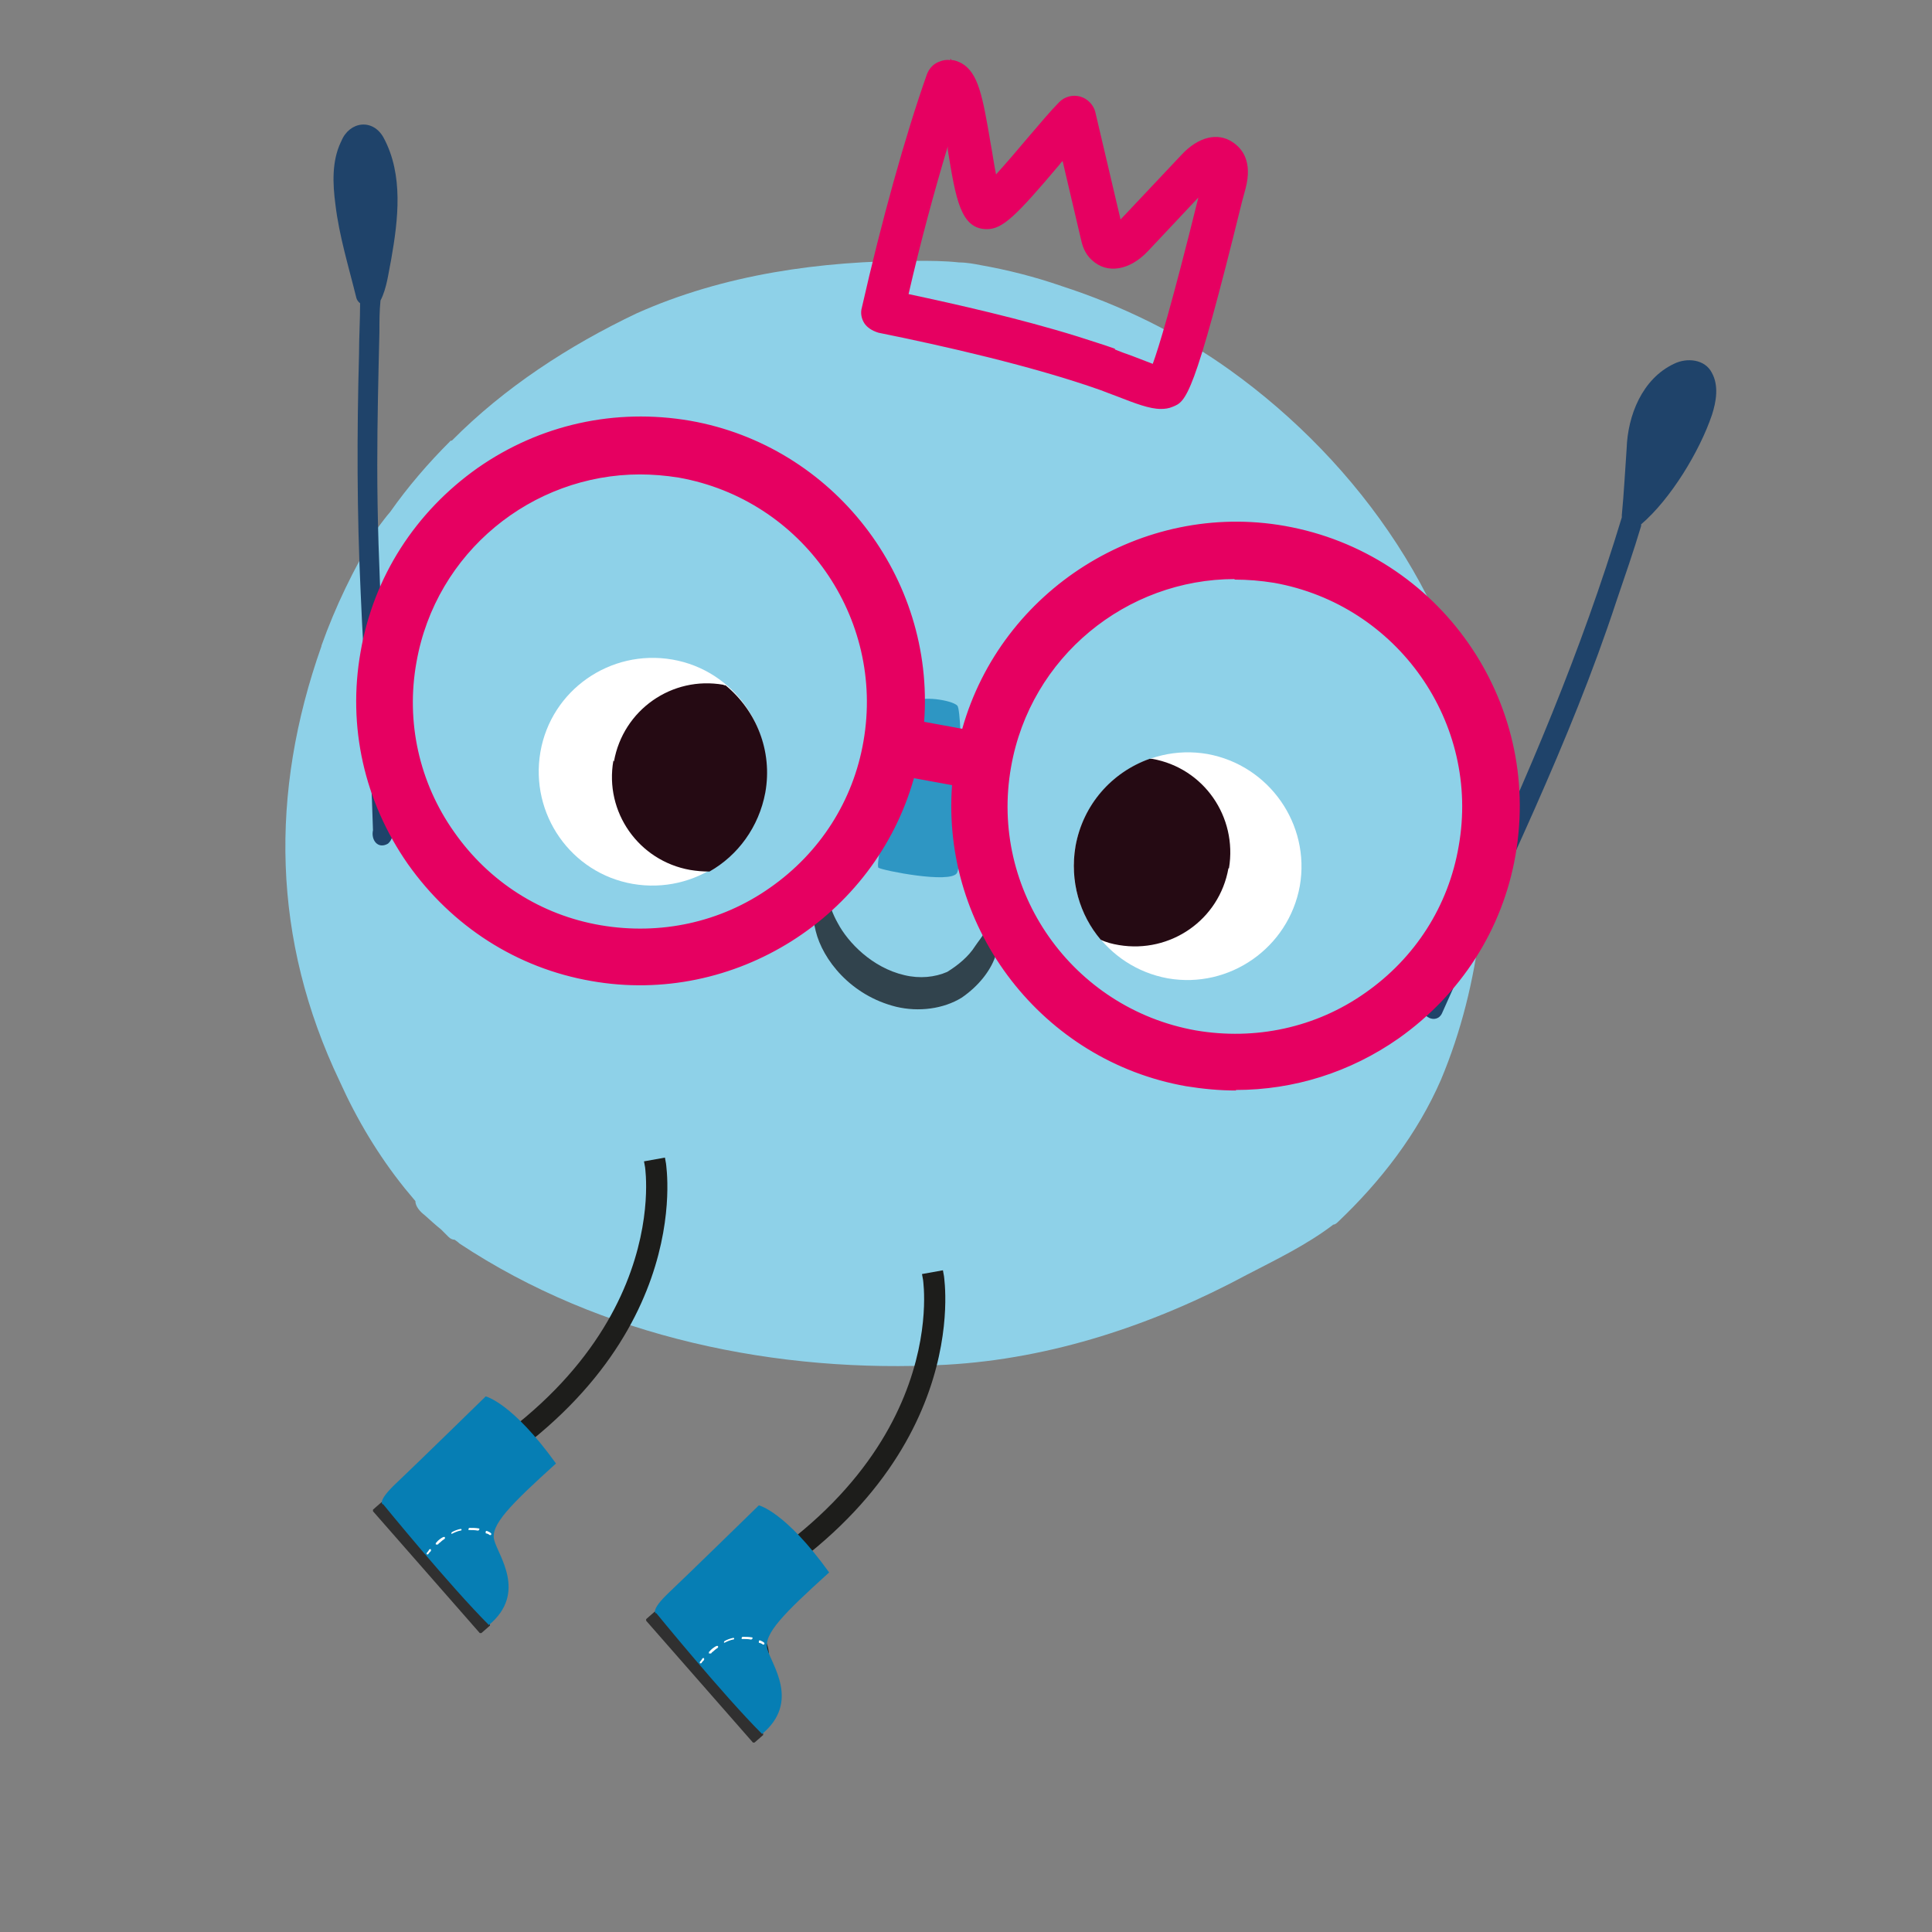 <?xml version="1.0" encoding="UTF-8"?>
<svg xmlns="http://www.w3.org/2000/svg" xmlns:xlink="http://www.w3.org/1999/xlink" version="1.1" viewBox="0 0 360 360">
  <rect x="0" y="0" width="360" height="360" fill="#808080" stroke="none"/>
  <defs>
    <style>
      .cls-1 {
        fill: none;
      }

      .cls-2 {
        fill: #111;
      }

      .cls-3 {
        fill: #1d1d1b;
      }

      .cls-4 {
        fill: #303030;
      }

      .cls-5 {
        clip-path: url(#clippath-1);
      }

      .cls-6 {
        fill: #fff;
      }

      .cls-7 {
        fill: #e60061;
      }

      .cls-8 {
        fill: #31434d;
      }

      .cls-9 {
        opacity: .7;
      }

      .cls-10 {
        opacity: 0;
      }

      .cls-11 {
        fill: #1f436a;
      }

      .cls-12 {
        fill: #067eb4;
      }

      .cls-13 {
        fill: #8ed1e8;
      }

      .cls-14 {
        clip-path: url(#clippath);
      }

      .cls-15 {
        fill: #250a13;
      }
    </style>
    <clipPath id="clippath">
      <rect class="cls-1" x="163.6" y="130.3" width="15.6" height="33.2"/>
    </clipPath>
    <clipPath id="clippath-1">
      <rect class="cls-1" x="40" y="334.8" width="127" height="14.4"/>
    </clipPath>
  </defs>
  <!-- Generator: Adobe Illustrator 28.7.7, SVG Export Plug-In . SVG Version: 1.2.0 Build 194)  -->
  <g>
    <g id="Calque_1">
      <g>
        <path class="cls-13" d="M59.9,120.4c-9.7,27.4-9.2,54.7,3.4,81.1,3.2,7.1,7.2,13.8,12.1,19.9.7.8,1.3,1.6,2,2.4,0,1,.9,2,1.7,2.6,1,.9,2.1,1.9,3.1,2.7.5.5.9.9,1.4,1.4.3.3.7.5,1.1.5.3.2.6.4.9.7,26.4,17.5,59.3,24.3,90.7,22.6,19.7-1.1,38.8-7.5,56.1-16.8,5.4-2.8,11-5.5,15.9-9.2,0,0,0,0,.1-.1.3,0,.6-.2.9-.5,8-7.6,14.8-16.4,19.2-26.5,7.6-18.1,9.4-38.3,7.5-57.7-3.6-30.2-22.6-57.2-46.9-74.6-9.5-6.8-20.2-12-31.3-15.6-4.9-1.7-10-3-15.1-3.9-1-.2-2.6-.5-4-.5-2.7-.3-5.4-.3-8-.3-17.7,0-35.8,2.5-52.1,9.8-12.6,6-24.6,13.8-34.4,23.7-.1,0-.3,0-.4.2-4,4-7.8,8.4-11.1,13.1-.8.9-1.5,1.9-2.2,2.8-.2.3-.3.7-.4,1,0,0-.1.2-.2.2-4,6.6-7.4,13.6-10,20.9"/>
        <path class="cls-7" d="M163,58.9c-.2-.4-.3-.8-.2-1.3,3.6-15.8,8.1-32,12-43.1.2-.5.5-.8,1-1,.7-.3,1.5-.2,2.2.2,2.1,1.2,3,5.7,4.3,13.4.5,3.3,1.3,8.1,2.1,9.8,1.9-1.4,6.1-6.5,8.8-9.7,2.3-2.7,4.4-5.2,5.8-6.6.4-.4,1.1-.6,1.6-.4,0,0,0,0,0,0,.6.2,1,.6,1.1,1.2l5.1,22c0,.3.2.9.4,1.1.2.2,1.4-.3,2.5-1.4l12-12.7c2.3-2.5,4.7-3.2,6.6-1.9,1.7,1.1,2.2,3.1,1.4,6.1-.2.7-.4,1.6-.7,2.6-8.1,32.9-9.9,35.9-11.6,36.5-1.8.7-4.5-.3-8.7-2-1.1-.4-2.1-.9-3-1.2-12.8-4.6-29.8-8.4-41.7-10.8,0,0-.1,0-.2,0-.4-.1-.7-.4-.9-.7M207,67.3c1,.3,2,.8,3.1,1.2,1.9.7,4.8,2,6,2,1.4-2.3,4.7-13.8,9.8-34.2.3-1.1.5-1.9.7-2.6.4-1.7.2-2.3,0-2.5-.3-.2-1.3.3-2.3,1.4l-12,12.7c-2.5,2.7-5.3,3.3-7.2,1.6-.9-.9-1.2-2-1.4-2.8l-4.4-18.9c-1.1,1.2-2.3,2.7-3.5,4.2-7.3,8.7-9.8,11.2-11.7,11.2-2.9,0-3.7-4.2-5.1-12.9-.5-2.8-1.1-6.9-1.9-9.3-3.6,10.4-7.4,24.5-10.6,38.4,9.8,2,22.5,4.9,33.6,8.3,2.4.7,4.7,1.5,6.9,2.3"/>
        <path class="cls-7" d="M216.3,76.2c-2.1,0-4.7-1-8.3-2.4-1.1-.4-2.1-.8-2.9-1.1-12.7-4.5-29.5-8.3-41.4-10.7-1.3-.4-2.1-1-2.6-1.7h0c-.6-.9-.8-2-.5-3,3.6-15.9,8.1-32.1,12.1-43.4.4-1.1,1.2-2,2.3-2.4.7-.3,1.4-.4,2.1-.3v-.3c0,0,.2.3.2.3.7,0,1.3.3,1.9.6,3.1,1.8,3.9,6.1,5.4,15,.3,1.5.6,3.8,1,5.7,1.9-2.1,4.3-4.9,5.8-6.7,2.3-2.7,4.5-5.3,6-6.8,1-1,2.5-1.4,3.9-1,1.4.4,2.5,1.6,2.8,2.9l4.7,20,11.4-12.1c3.1-3.3,6.7-4.2,9.5-2.3,1.8,1.2,3.7,3.6,2.4,8.6l-.7,2.6c-9,36.6-10.4,37.1-12.9,38.1-.7.3-1.4.4-2.2.4M207.7,65.1c1,.4,2,.8,3.2,1.2.8.3,2.6,1,3.9,1.5,1.1-3,3.5-10.8,8.5-31l-9.4,10c-3.4,3.6-7.6,4.3-10.4,1.7-1.5-1.3-1.9-3.1-2.1-4l-3.4-14.5c-.2.2-.4.4-.6.7-8.1,9.6-10.6,12-13.5,12-4.9,0-5.8-5.6-7.3-14.8,0-.2,0-.4,0-.6-2.5,8.3-5.1,17.9-7.3,27.5,8.9,1.9,20.9,4.6,31.5,7.9,2.4.8,4.8,1.5,7,2.3"/>
        <path class="cls-11" d="M136.3,314.1c-5.1-.7-9.4-11.2-9.9-12.4l-.3-.7.7-.3c52.5-24.6,46.4-62.1,46.3-62.5l1.6-.3c0,.4,6,36.3-41.4,61.4,2.6,1.2,7.5,3.9,8.6,7.5.5,1.7.2,3.3-1,4.9-1.2,1.6-2.6,2.5-4,2.5s-.4,0-.5,0M128.2,301.8c1.4,3.4,5,10.2,8.3,10.6,1.1.1,2.1-.4,3-1.8.8-1.2,1.1-2.3.8-3.4-1.1-3.6-7.3-6.4-8.9-7-1,.5-2.1,1.1-3.2,1.6"/>
        <path class="cls-3" d="M136.8,315.3c-.2,0-.4,0-.7,0h0c-5.7-.7-10-11.1-10.8-13.1l-.7-1.7,1.7-.8c51.5-24.1,45.7-60.9,45.7-61.2l-.2-1.1,3.9-.7.2,1.1c0,.4,5.9,36.2-40.1,61.6,2.8,1.6,6.2,4,7.2,7.2.6,2,.2,4-1.2,5.9-1.4,1.9-3.1,2.9-5,2.9M129.7,302.4c2,4.4,4.9,8.7,6.9,8.9.2,0,.9.1,1.9-1.3.6-.9.8-1.6.6-2.4-.7-2.3-4.5-4.7-7.7-6.1-.6.3-1.2.6-1.7.9"/>
        <path class="cls-11" d="M84.5,293.1c-5.1-.7-9.4-11.2-9.9-12.4l-.3-.7.7-.3c52.5-24.6,46.4-62.1,46.3-62.5l1.6-.3c0,.4,6,36.3-41.4,61.4,2.6,1.2,7.5,3.9,8.6,7.5.5,1.7.2,3.3-1,4.9-1.2,1.6-2.6,2.5-4,2.5s-.4,0-.5,0M76.4,280.8c1.4,3.4,5,10.2,8.3,10.6,1.1.1,2.1-.4,3-1.8.8-1.2,1.1-2.3.8-3.4-1.1-3.6-7.3-6.4-8.9-7-1,.5-2.1,1.1-3.2,1.6"/>
        <path class="cls-3" d="M85,294.3c-.2,0-.5,0-.7,0-5.7-.8-10-11.1-10.8-13.1l-.7-1.7,1.7-.8c51.5-24.1,45.7-60.9,45.7-61.2l-.2-1.1,3.9-.7.2,1.1c0,.4,6,36.1-40.1,61.6,2.8,1.6,6.2,4,7.2,7.2.6,2,.2,4-1.2,5.9-1.4,1.9-3.1,2.9-5,2.9M77.9,281.4c2,4.4,4.9,8.7,6.9,8.9.3,0,.9.1,1.9-1.3.6-.9.8-1.6.6-2.4-.7-2.3-4.5-4.7-7.7-6.1-.6.3-1.2.6-1.7.9"/>
        <path class="cls-11" d="M265.4,187.3c-1,2.1,2.3,3.7,3.3,1.5,11.3-25.4,23.8-50.3,32.5-76.8,1.6-4.7,3.2-9.3,4.6-14,0-.1,0-.2,0-.3,5.5-4.7,10.9-13.6,13.2-20.4.8-2.5,1.3-5.4,0-7.8-1.3-2.6-4.7-2.9-7.1-1.7-5.9,2.8-8.6,9.6-8.8,15.8-.3,4.1-.5,8.3-.9,12.4,0,.1,0,.3,0,.4-7.5,24.8-17.6,48.6-28.6,72-2.9,6.3-5.7,12.6-8.6,18.9"/>
        <path class="cls-11" d="M63.5,26.5c-1.7,3.6-1.5,7.8-1,11.6.7,5.9,2.5,11.7,3.9,17.4.1.4.4.8.7,1,0,3.2-.2,6.3-.2,9.5-.4,14.8-.4,29.5.3,44.3.6,14.8,1.9,29.6,2.3,44.4-.4,1.8.9,3.6,2.8,2.5,1.6-1.4.6-4,.7-5.9,0-1.9-.1-3.8-.2-5.8-1.1-19.6-2.5-39.2-2.5-58.8,0-8.3.2-16.6.4-24.8,0-2,0-3.9.2-5.9,1.2-2.3,1.5-5.3,2-7.7,1.3-7.4,2.3-15.7-1.4-22.6-2-3.7-6.4-3.1-7.9.6"/>
        <path class="cls-6" d="M142.5,147.5c-2,11.5-13,19.2-24.6,17.2-11.5-2-19.2-13-17.2-24.6,2-11.5,13-19.2,24.6-17.2,11.5,2,19.2,13,17.2,24.6"/>
        <path class="cls-15" d="M114.3,141.7c-1.7,9.6,4.7,18.7,14.3,20.4,1.2.2,2.4.3,3.6.3,5.3-3,9.2-8.3,10.4-14.7,1.4-7.8-1.7-15.3-7.4-20-.2,0-.3,0-.4-.1-9.6-1.7-18.7,4.7-20.4,14.3"/>
        <path class="cls-6" d="M200.4,157.7c-2,11.5,5.7,22.5,17.2,24.6,11.5,2,22.5-5.7,24.6-17.2,2-11.5-5.7-22.5-17.2-24.6-11.5-2-22.5,5.7-24.6,17.2"/>
        <path class="cls-15" d="M228.9,161.8c-1.7,9.6-10.8,15.9-20.4,14.3-1.2-.2-2.4-.5-3.4-1-3.9-4.6-5.8-10.9-4.7-17.4,1.4-7.8,6.8-13.8,13.8-16.3.2,0,.3,0,.5,0,9.6,1.7,15.9,10.8,14.3,20.4"/>
        <g class="cls-9">
          <g class="cls-14">
            <path class="cls-12" d="M170.8,130.8c-2.7,8.1-8,30.4-7.1,30.9.8.5,13.3,3,14.6,1s1.1-30.1.1-31.2c-1-1.1-7.1-1.9-7.6-.7"/>
          </g>
        </g>
        <path class="cls-8" d="M186.3,170.1c.4,0,.6.9.5,2.3,0,.7-.1,1.6-.3,2.6-.2,1-.7,2.1-1.1,3.4-.9,2.5-3,5.3-6.2,7.5-3.4,2.1-8,2.7-12.2,1.7-8.5-2.1-13.7-8.8-15-14.1-1.4-5.5.6-8.7,1.2-8.4,1,.2.8,3.2,2.9,6.9,1.9,3.6,6.4,8.3,12.4,9.7,2.9.7,5.7.4,8-.6,2.1-1.3,4-2.9,5.2-4.8.6-.9,1.3-1.7,1.7-2.5.4-.8.8-1.5,1.2-2.1.7-1.1,1.3-1.8,1.8-1.7"/>
        <path class="cls-7" d="M239.2,99.2c-26.8-4.7-52.4,12.1-59.1,38l-9.2-1.6c2.5-26.6-15.8-51.2-42.6-55.9-28.1-5-55,13.9-60,42-5,28.1,13.9,55.1,42,60,26.8,4.7,52.4-12.1,59.1-38l9.2,1.6c-2.5,26.6,15.8,51.2,42.6,55.9,28.1,5,55.1-13.9,60-42,5-28.1-13.9-55.1-42-60M111.7,173.6c-23.6-4.2-39.5-26.8-35.3-50.4,4.2-23.6,26.8-39.5,50.4-35.3,23.6,4.2,39.5,26.8,35.3,50.4-4.2,23.6-26.8,39.5-50.4,35.3M222.6,193.1c-23.6-4.2-39.5-26.8-35.3-50.4,4.2-23.6,26.8-39.5,50.4-35.3,23.6,4.2,39.5,26.8,35.3,50.4-4.2,23.6-26.8,39.5-50.4,35.3"/>
        <path class="cls-7" d="M230.3,203.2c-3.1,0-6.2-.3-9.3-.8-26.7-4.7-45.6-29.2-43.6-56.1l-7.1-1.3c-7.3,25.9-33.5,42.5-60.1,37.8-13.9-2.4-26-10.2-34.2-21.8-8.1-11.6-11.3-25.6-8.8-39.6,2.4-13.9,10.2-26,21.8-34.2,11.6-8.1,25.6-11.2,39.6-8.8,26.7,4.7,45.6,29.2,43.6,56.1l7.1,1.3c7.3-25.9,33.5-42.5,60.1-37.8,28.8,5.1,48,32.6,43,61.3-2.4,13.9-10.2,26-21.8,34.2-9,6.3-19.5,9.6-30.3,9.6M168.6,142.5l11.3,2v1.1c-2.6,26.1,15.7,50.1,41.5,54.6,27.5,4.8,53.8-13.6,58.7-41.1,4.8-27.5-13.6-53.8-41.1-58.7-25.8-4.5-51.2,11.8-57.8,37.1l-.3,1-11.3-2v-1.1c2.6-26.1-15.7-50.1-41.5-54.6-13.3-2.3-26.7.6-37.8,8.4-11.1,7.8-18.5,19.4-20.8,32.7-2.3,13.3.6,26.7,8.4,37.8,7.8,11.1,19.4,18.5,32.7,20.8,25.8,4.5,51.2-11.8,57.8-37.1l.3-1ZM230.2,194.9c-2.6,0-5.2-.2-7.8-.7-24.3-4.3-40.5-27.5-36.3-51.7,4.3-24.3,27.5-40.5,51.7-36.2,11.7,2.1,22,8.6,28.8,18.4,6.9,9.8,9.5,21.6,7.4,33.4-2.1,11.7-8.6,22-18.4,28.8-7.6,5.3-16.5,8.1-25.6,8.1M230.1,107.9c-20.2,0-38.1,14.5-41.7,35-4.1,23,11.4,45,34.4,49.1,11.1,1.9,22.4-.5,31.6-7,9.3-6.5,15.5-16.2,17.4-27.3,4.1-23-11.4-45-34.4-49.1-2.5-.4-4.9-.6-7.4-.6M119.3,175.4c-2.6,0-5.2-.2-7.8-.7-11.7-2.1-22-8.6-28.8-18.4-6.9-9.8-9.5-21.6-7.4-33.4,4.3-24.3,27.5-40.5,51.7-36.2,24.3,4.3,40.5,27.5,36.3,51.7-2.1,11.7-8.6,22-18.4,28.8-7.6,5.3-16.5,8.1-25.5,8.1M119.3,88.4c-20.2,0-38.1,14.5-41.7,35-2,11.1.5,22.4,7,31.6,6.5,9.3,16.2,15.5,27.3,17.4,11.1,1.9,22.4-.5,31.6-7,9.3-6.5,15.5-16.2,17.4-27.3,4-23-11.4-45-34.4-49.1-2.5-.4-4.9-.6-7.4-.6"/>
        <path class="cls-4" d="M140.3,324.7l-19.9-22.7c0,0,0-.2,0-.3l1.6-1.4c0,0,.2,0,.3,0l19.9,22.7c0,0,0,.2,0,.3l-1.6,1.4c0,0-.2,0-.3,0"/>
        <path class="cls-12" d="M122.2,300.6s-1.1-.5,2.5-3.9c3.6-3.4,16.7-16.2,16.7-16.2,0,0,4.9,1.1,13.1,12.5-8.5,7.7-12.3,11.5-11.5,14.3.7,2.8,6.2,9.8-1,15.8-7.3-7.3-19.7-22.5-19.7-22.5"/>
        <path class="cls-6" d="M141.4,306c0,0,0-.1,0-.2,0-.1.2-.2.3-.1.5.2.7.4.7.4,0,0,.1.2,0,.3,0,0-.2.1-.3,0,0,0-.2-.2-.7-.3,0,0,0,0,0,0"/>
        <path class="cls-6" d="M132.1,308.1c0,0,0-.2,0-.3.1,0,.2-.2.3-.3.3-.3.7-.6,1.1-.8,0,0,.2,0,.3,0,0,0,0,.2,0,.3-.3.2-.7.5-1,.8-.1,0-.2.2-.3.3,0,0-.2,0-.3,0,0,0,0,0,0,0M134.9,306.1s0,0,0,0c0-.1,0-.2.1-.3.5-.3,1.1-.5,1.6-.6.1,0,.2,0,.2.1,0,.1,0,.2-.2.2-.5.1-1,.3-1.6.6,0,0-.2,0-.2,0M138.2,305.3s0,0,0-.1c0-.1.1-.2.2-.2.6,0,1.1,0,1.7.1.1,0,.2.1.1.2,0,.1-.1.2-.3.2-.5-.1-1.1-.1-1.6-.1,0,0-.1,0-.1,0"/>
        <path class="cls-6" d="M130.4,310c0,0,0-.2,0-.3.2-.2.4-.5.5-.7,0,0,.2-.1.3,0,0,0,0,.2,0,.3-.2.2-.4.4-.5.6,0,0-.2.1-.3,0,0,0,0,0,0,0"/>
        <path class="cls-4" d="M89.4,304.3l-19.9-22.7c0,0,0-.2,0-.3l1.6-1.4c0,0,.2,0,.3,0l19.9,22.7c0,0,0,.2,0,.3l-1.6,1.4c0,0-.2,0-.3,0"/>
        <path class="cls-12" d="M71.3,280.3s-1.1-.5,2.5-3.9c3.6-3.4,16.7-16.2,16.7-16.2,0,0,4.9,1.1,13.1,12.5-8.5,7.7-12.3,11.5-11.5,14.3.7,2.8,6.2,9.8-1,15.8-7.3-7.3-19.7-22.5-19.7-22.5"/>
        <path class="cls-6" d="M90.5,285.6c0,0,0-.1,0-.2,0-.1.2-.2.3-.1.5.2.7.4.7.4,0,0,.1.2,0,.3,0,0-.2.1-.3,0,0,0-.2-.2-.7-.3,0,0,0,0,0,0"/>
        <path class="cls-6" d="M81.2,287.8c0,0,0-.2,0-.3.1,0,.2-.2.3-.3.3-.3.7-.6,1.1-.8,0,0,.2,0,.3,0,0,0,0,.2,0,.3-.3.2-.7.5-1,.8-.1,0-.2.2-.3.3,0,0-.2,0-.3,0,0,0,0,0,0,0M84.1,285.8s0,0,0,0c0-.1,0-.2.1-.3.5-.3,1.1-.5,1.6-.6.1,0,.2,0,.2.1,0,.1,0,.2-.2.2-.5.1-1,.3-1.6.6,0,0-.2,0-.2,0M87.3,285s0,0,0-.1c0-.1.1-.2.2-.2.6,0,1.1,0,1.7.1.1,0,.2.1.1.2,0,.1-.1.2-.3.2-.5-.1-1.1-.1-1.6-.1,0,0-.1,0-.1,0"/>
        <path class="cls-6" d="M79.5,289.7c0,0,0-.2,0-.3.2-.2.4-.5.5-.7,0,0,.2-.1.3,0,0,0,0,.2,0,.3-.2.2-.4.4-.5.6,0,0-.2.1-.3,0,0,0,0,0,0,0"/>
        <g class="cls-10">
          <g class="cls-5">
            <path class="cls-2" d="M40,340.9c-.7,5.6,8.2,6.4,11.6,7.1,12.1,2.4,24.4.5,36.4-1.1,1.4-.3,2.7-.6,4.1-.8,12.6-2.1,24.9,1.6,37.5,2,10.4.3,20.9.2,31.4-1.3,1.7-.2,4.5-.5,5.6-2.7,1.1-2.2,0-3.9-1.6-4.7-7.4-3.7-15.5-3.7-23.3-4.1-15.8-.8-31.4,4.4-47.1,3.1-3.5-.3-7-1.1-10.4-1.8-1.2-.2-2.3-.5-3.5-.7-6.6-1.2-13.4-1.4-20.1-1-3.4.2-6.8.5-10.2,1-2.8.4-6.6.5-8.9,2.3-.9.7-1.4,1.6-1.5,2.6"/>
          </g>
        </g>
      </g>
    </g>
  </g>
</svg>